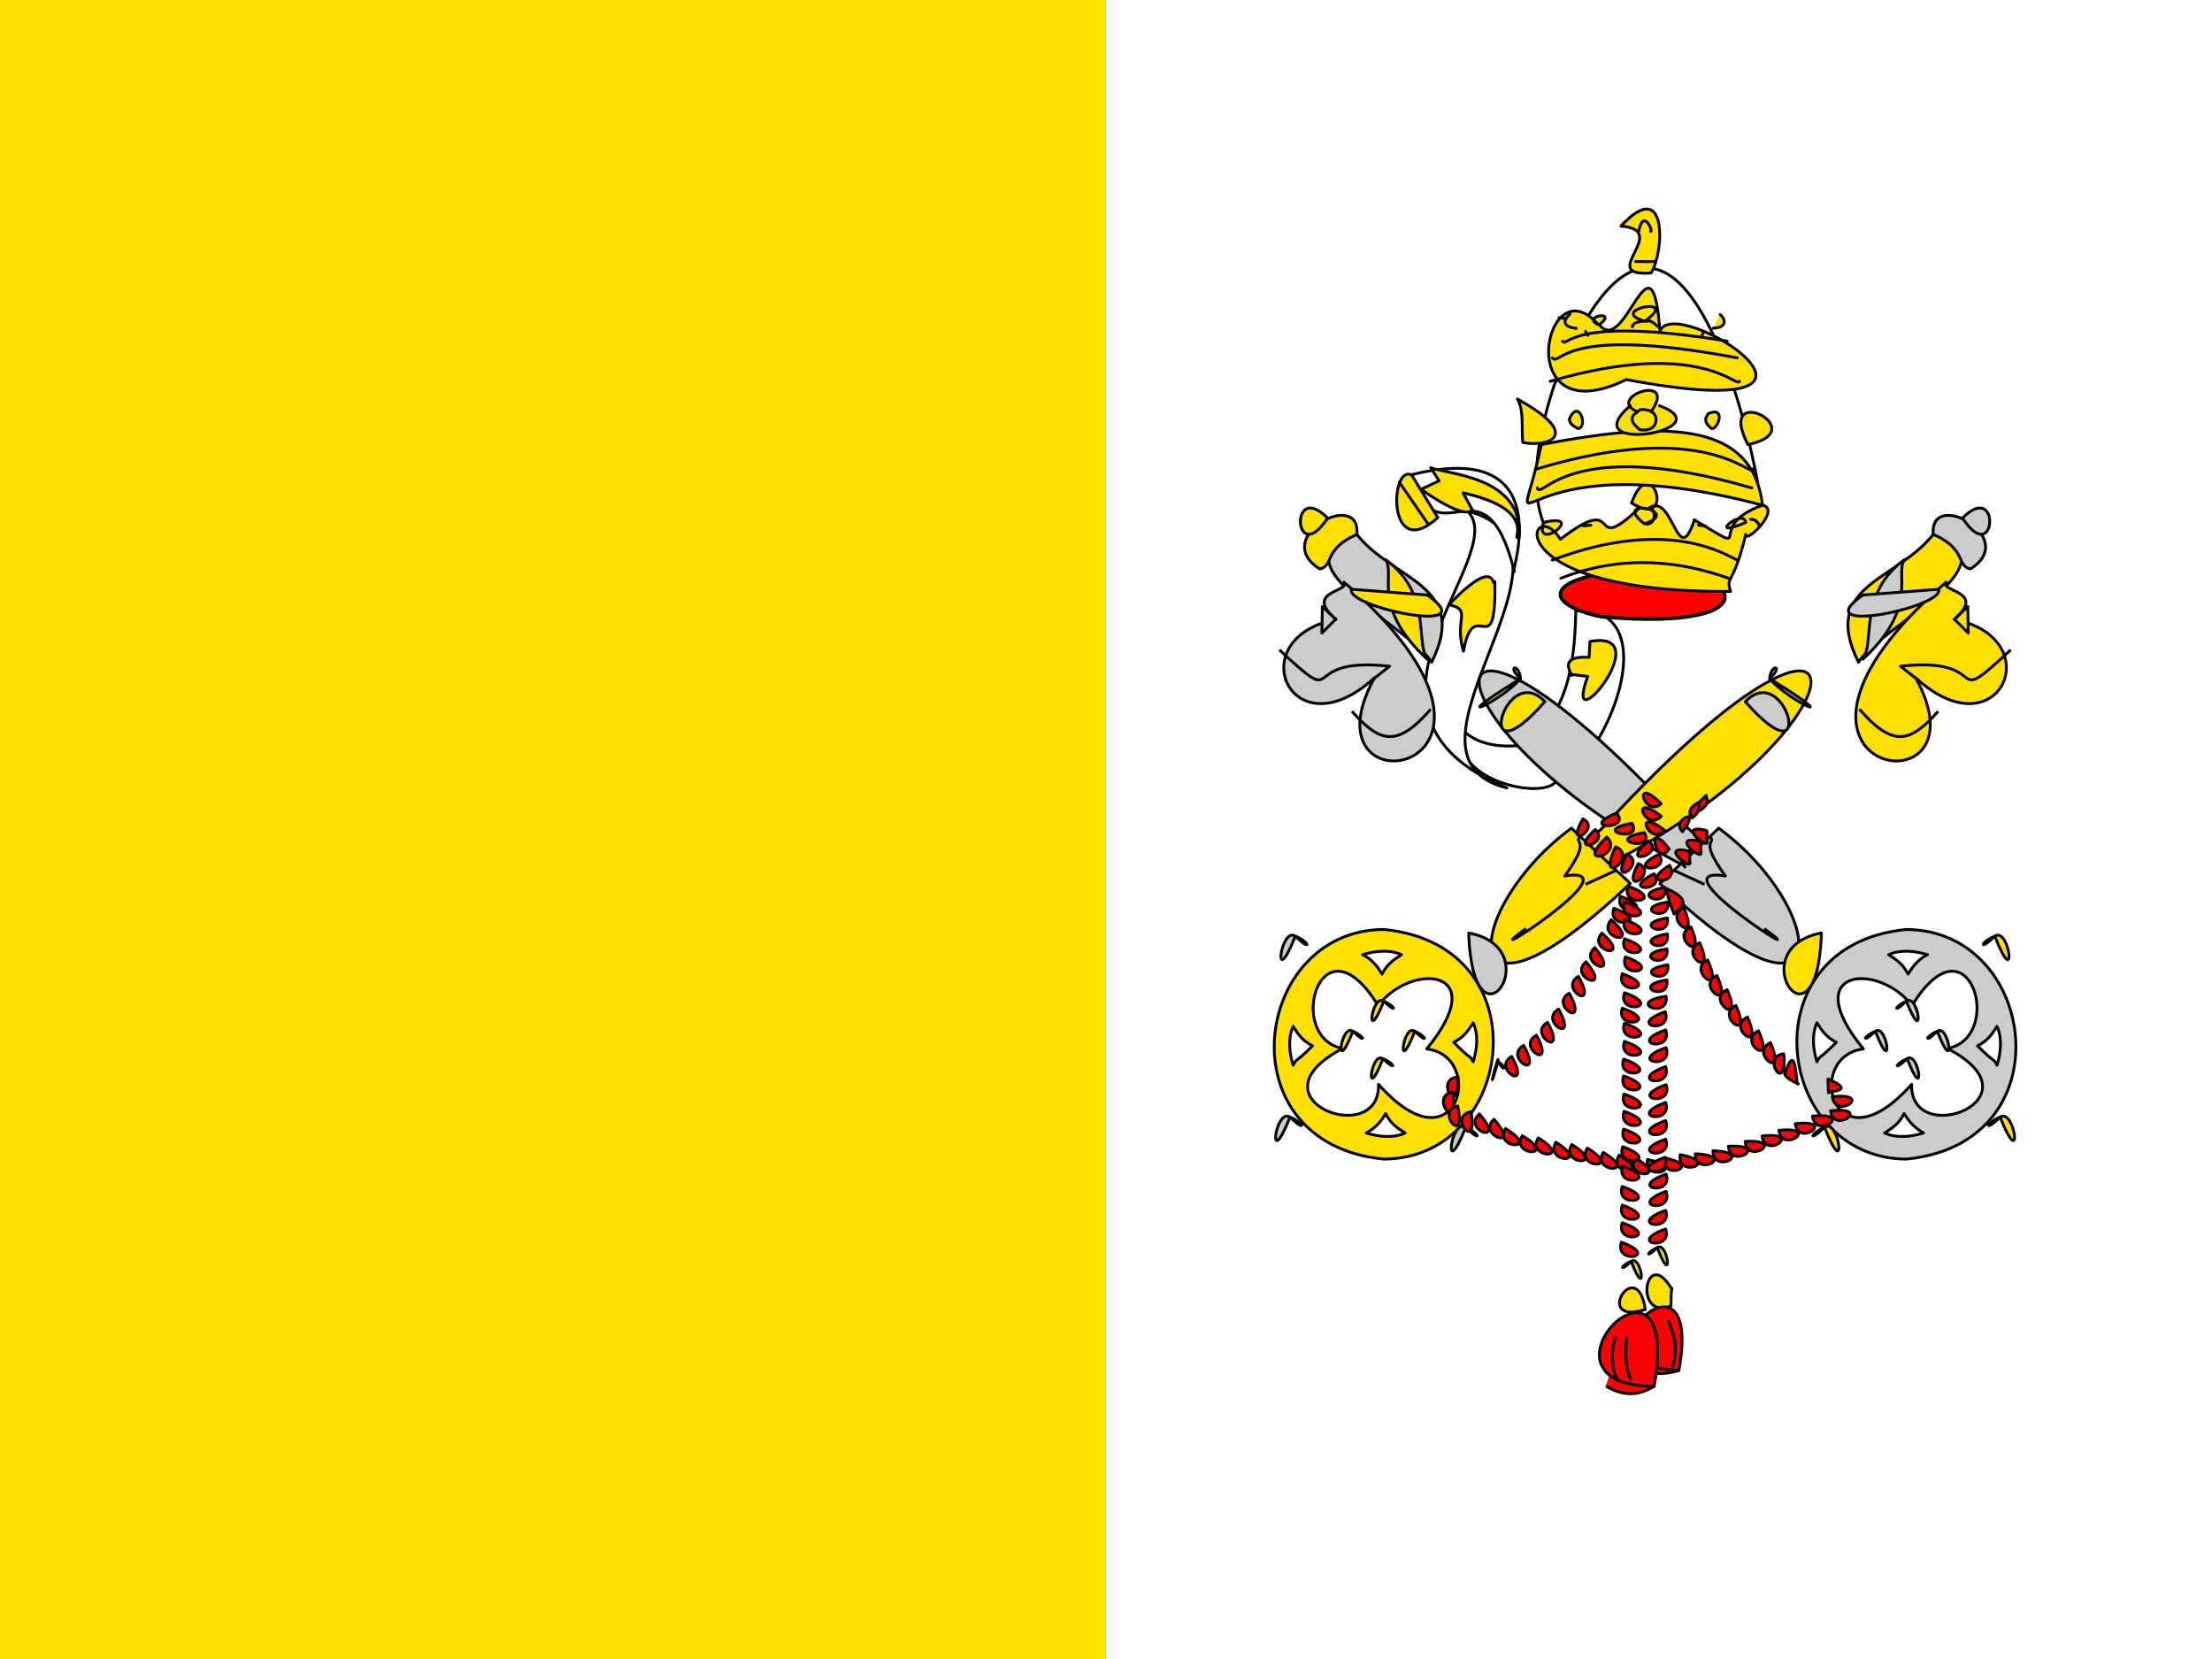 <svg xmlns="http://www.w3.org/2000/svg" id="Слой_1" x="0" y="0" version="1.1" viewBox="0 0 500 375" xml:space="preserve"><style>.st2{fill:#fff;stroke-linecap:round}.st10,.st2,.st3,.st6,.st7,.st8,.st9{stroke:#000;stroke-width:.641;stroke-linejoin:round;stroke-miterlimit:10}.st3{stroke-linecap:round;fill:#ffe000}.st10,.st6,.st7,.st8,.st9{fill:#ccc}.st10,.st7,.st8,.st9{fill:none}.st10,.st8,.st9{fill:#fff}.st10,.st9{fill:#ffe000}.st10{fill:#fa0204}</style><path fill="#fff" d="M0-60h500v500H0V-60z"/><path fill="#ffe000" d="M0-60h250v500H0V-60z"/><path d="M356.2 138.1c14.5-1.1 12.9 16.7 4.1 30.6-15.7-12.8-4.6-.8-4.1-30.6zm-11.4 30.3c20.1 12.5-7.9 12.9-13.7 2.3-.8-12-2.7-.3 13.7-2.3z" class="st2"/><path d="M331.7 115.5c10.3 10.1-32.5 45.6 8.9 62.6-29.4-7.3 22.1-54.4-8.9-62.6z" class="st2"/><path d="M342.3 129.1c-2.1 4 12.2-30.6-23.2-21.8 5.8 20.4 16.3-5.5 23.2 21.8z" class="st2"/><path d="M343.4 121.3c-2.4 1.6 5.2-5.9-12.7-9.9l2.3 4.2c-.5-1.2 0 3.2-11.8-5l4.1-1.9-1.9-3c3.2 1.5 21 1.8 20 15.6zM316.3 109l6.4 9.3m-3.6-10.9c-4.9-2.7-5.7 20.1 5.9 9.6l-5.9-9.6zm11.7 39.8c2.4-13.3 7.4 3.6 7.1-15.7-.7 2.1.9-6.6-10.4 5.2 5.4 1.1 1.1 3.3 3.3 10.5zm28.6-2.2c16-2.9-6.6 24.2-.5 7.9l-4-.5c2 1.7-4.3-4.4 4.3-3.8l.2-3.6z" class="st3"/><path d="M3330.5 138.1c14.5-1.1 12.9 16.7 4.1 30.6-15.8-12.8-4.6-.8-4.1-30.6zm-11.4 30.3c20.1 12.5-7.9 12.9-13.7 2.3-.9-12-2.8-.3 13.7-2.3z" class="st2"/><path d="M3306 115.5c10.3 10.1-32.5 45.6 8.9 62.6-29.4-7.3 22-54.4-8.9-62.6z" class="st2"/><path d="M3316.6 129.1c-2.1 4 12.2-30.6-23.2-21.8 5.8 20.4 16.2-5.5 23.2 21.8z" class="st2"/><path d="M3317.7 121.3c-2.4 1.6 5.2-5.9-12.7-9.9l2.3 4.2c-.5-1.2 0 3.2-11.8-5l4.1-1.9-1.9-3c3.2 1.5 20.9 1.8 20 15.6zm-27.1-12.3l6.4 9.3m-3.6-10.9c-4.9-2.7-5.7 20.1 5.9 9.6l-5.9-9.6zm11.6 39.8c2.4-13.3 7.4 3.6 7.1-15.7-.7 2.1.9-6.6-10.4 5.2 5.4 1.1 1.1 3.3 3.3 10.5zm28.6-2.2c16-2.9-6.6 24.2-.5 7.9l-4-.5c2 1.7-4.3-4.4 4.3-3.8l.2-3.6z" class="st3"/><path d="M351.3 87.1c-20.6 62.9 44.2 40.6 47 28.3-2.5-20.2-20.7-93.6-47-28.3z" class="st2"/><path fill="red" stroke="#000" stroke-linecap="round" stroke-linejoin="round" stroke-miterlimit="10" stroke-width=".8" d="M371.8 128.6c22.1-.4 29.4 14.3-9.8 10.8-13-2.6-14.6-9.3 9.8-10.8z"/><path d="M392.7 126.6c-2.1-.8-15.1-10.1-41.8 0m43.7-8.5c.1 2.8.1 2.8 0 0-.5-3.5-9.4 4.1 0 0zm1.1-.7c1.2 0 1.6.6 1.9 1.3m-48.7-.6c-2.2 7.1 10.1-2.4 0 0zm36.7.8l-1.7-.2m-26 .2l1.7-.2m11-3.9c-12.3 11.6-3.1-4.3-17.9 7.1-6.5-10.8-16.8 12.1 38.5 11.8-1.2-3.6.6-1.1 3.4-12.9-.1 2.3 8.1-5.7 3.8-6.6-13.8 4.9-.7 12.2-15.4 3.3-3.8 11.7-4.8-6.3-10.2-2.7 1.6.2 1.7 4.2-1.1 3.6 9-3-7.9-6.2 0 0m-2.9-4.7c10.3 6.4 4.5-12.4 0 0z" class="st3"/><path d="M396.2 106c-.2 2.4-10-11.7-48.8 0m39.5-9.1c1.5.1 3.3-5.2-.8-3.4-.2.6-1.5 1.5.8 3.4zm-30.2 0c2.4-.4.1-7.1-2-2.1.3.5-.2.9 2 2.1zm-8.3 3.6c-6.3 29.5-9-2 50 13.7-2.2-18.2-19.9-19.5-50-13.7z" class="st3"/><path d="M395.1 100.5c15.3-3.2-7.6-14.7 0 0zM343 90.2c1.5 2.6.9 6.3 1.2 9.8 5.1 1.1 14.3-1.2-1.2-9.8zm27.1 2.8c.3.5-.3-1.2 3.3 0m-2.9 4.1c1.1.4-3.8-2.1-.3-4-7.7-3.2 9.3-9.1 3 0 1.8.4 1.8 4.9-2.7 4zm4.6-5.4c14.9 5.6-19.7 11.3-6.6 0" class="st3"/><path d="M368.9 73.8c.4.4-.6-1.1 2.9-1.2-8.9-2.5 8.5-6 0 0 .8.2 1-.7 2.9 1.2m10.5 1.1l-.5.9M388.8 71.1c.4.1 2.6 2.9-1.6 3.1m-36.3 6.7c2.1 2 1.7-7.6 41.8 0m-34.3-6l.5.9m-6.5-4l1.5.2M353.2 77.1c1.2 1.7 1-5.9 37.2 0m-34.1-2.9c.5.1-4.8-.2-1.4-3.2m12.7 14.8c-26.2 12.8-18.5-26.5-6.3-12.4-4.1-1.8 4.7-3.5.2 0 5.9 7.5 11.9-23.1 13.7 1.5 3.2-9.1 51.7 22-7.6 10.9zm6.2-26.7c-.5 0 .7.1-4.1 0m3.4-6.8c.7.3-1.6-5.5-2.7 0m2.8 9.4c2.8-4 4.1-22.3-6.8-10.6 11.6 1-5.7 11.5 6.8 10.6z" class="st3"/><path fill="none" stroke="#000" stroke-linecap="round" stroke-linejoin="round" stroke-miterlimit="10" stroke-width=".641" d="M390.7 130.7c-10.2-3.6-23.2-5.7-37.9 0m40.4-44.5c-.6 1.7-8.9-9.9-42.8 0m-2.9 24.1c.9 3.1 6.6-12.2 48.5 0"/><path d="M306.7 120.8c8.4 10.6 25.6 11.4 16.9 28.9-4.8-8-36.6-22.7-16.9-28.9z" class="st6"/><path d="M303.8 131.6c1.5 2.2-9.3 2-1.8 8.4-21.8 4.3-10.2 30.5 8.7 13.2-17.7 32 43.6 22.1-6.9-21.6z" class="st6"/><path d="M298.9 137.1l-.1 6 3.1-3.1-3-2.9z" class="st6"/><path d="M305.6 160.8c5.9 6.5 9.8 8.8 17.8-.5m-34.2-13.4c15.3 14.2 3.3 1.3 24.9 3.7l-3.4 2.7" class="st7"/><path d="M380.3 185.9c4.1 4.8 9.5 5.5 11.9 15.2-73.3-31.6-76.6-85-11.9-15.2z" class="st6"/><path d="M388.5 187.2c24.7 18.2 27.6 51.2-13.3 12.5l13.3-12.5z" class="st6"/><path d="M385.3 199.9l-7-3.2m8.2-7.6c1.7 1.8-2.8.2 3.5 8.9-16.6-2.6 22.6 22.1 8.8 11.9m32.1.2c29.7.1 36.2 48.4 0 51.9-29.7-.1-36.1-48.4 0-51.9z" class="st6"/><path d="M421.2 237.1c-13.6 1.7-6.9 28.1 10.9 8-.4 14.8 30 3.3 8.1-8.1 13.2-2.5 4.9-30.8-8-9.7-7.6-9.9-26-8.5-11 9.8z" class="st8"/><path d="M430.9 226.3c-2.9 1.3-2.9 2.9 0 0 2.8-1.8 4.3 10.8 0 0zm7 6.8c-2.9 1.3-2.9 2.9 0 0 2.7-1.8 4.2 10.8 0 0zm-6.8 6.2c-3 1.3-3 2.9 0 0 2.7-1.8 4.2 10.8 0 0zm-7.2-6.2c-3 1.3-3 2.9 0 0 2.7-1.8 4.2 10.8 0 0z" class="st6"/><path d="M430.4 251.7c-1.1 2.2-2.5 3.2-4.4 4.4 2.6 1.2 5.9.9 8.8 0-1.8-1-3.2-2.4-4.4-4.4zm-15.3-16.1c-2.2-1.1-3.2-2.5-4.4-4.4-1.2 2.6-.9 5.9 0 8.8 1-1.8 0 0 4.4-4.4zm31.9.8c2.2-1.1 3.2-2.5 4.4-4.4 1.2 2.6.9 5.9 0 8.8-1-1.9 0 0-4.4-4.4zm-15.7-16.2c-1.1-2.2-2.5-3.2-4.4-4.4 2.6-1.2 5.9-.9 8.8 0-1.9.9-3.2 2.4-4.4 4.4z" class="st8"/><path d="M306.7 120.8c1-10.5-19.8.6-8.4 7.8 3.2-.6.8-4.5 8.4-7.8z" class="st9"/><path d="M300.1 117.1c-8.8-8.8-7.6 11.6 0 0zM313.2 126.5c2.3 3.2-3.4 10.7 9.4 22.5-2.7-3.9 1.1-14.9-9.4-22.5z" class="st9"/><path d="M322.6 134.5l-17.1-1.3c-1.5 4 30.5 10.7 17.1 1.3zm21.1 18.9c-.3-3.5-3.3-3 0 0-4.6 5.4-18.2 11.2 0 0zm5.5 5.2c-16.6 18.9-9.2-9.6 0 0zm62.5 52.3c-18.4 3.4-1.2 28.8 0 .6v-.6zm39.2.7c-3.5 1.5-3.5 3.5 0 0 3.4-2.2 5.1 13 0 0zm1.2 40.9c-3.5 1.5-3.5 3.5 0 0 3.4-2.2 5.2 13 0 0zm-39.7 2.3c-3.5 1.6-3.5 3.5 0 0 3.4-2.2 5.2 13.1 0 0zM437 120.8c-8.4 10.6-25.6 11.4-16.9 28.9 4.8-8 36.6-22.7 16.9-28.9z" class="st9"/><path d="M439.9 131.6c-1.5 2.2 9.3 2 1.8 8.4 21.8 4.3 10.2 30.5-8.7 13.2 17.7 32-43.6 22.1 6.9-21.6z" class="st9"/><path d="M444.8 137.1l.1 6-3.1-3.1 3-2.9z" class="st9"/><path d="M438.1 160.8c-5.9 6.5-9.8 8.8-17.8-.5m34.2-13.4c-15.3 14.2-3.3 1.3-24.9 3.7l3.4 2.7" class="st7"/><path d="M363.4 185.9c-4.1 4.8-9.5 5.5-11.9 15.2 73.3-31.6 76.6-85 11.9-15.2z" class="st9"/><path d="M355.2 187.2c-24.7 18.2-27.6 51.2 13.3 12.5l-13.3-12.5z" class="st9"/><path d="M358.4 199.9l7-3.2m-8.2-7.6c-1.7 1.8 2.8.2-3.5 8.9 16.6-2.6-22.6 22.1-8.8 11.9m-32.1.2c-29.7.1-36.2 48.4 0 51.9 29.7-.1 36.1-48.4 0-51.9z" class="st9"/><path d="M322.5 237.1c13.6 1.7 6.9 28.1-10.9 8 .4 14.8-30 3.3-8.1-8.1-13.2-2.5-4.9-30.8 8-9.7 7.6-9.9 26-8.5 11 9.8z" class="st8"/><path d="M312.8 226.3c2.9 1.3 2.9 2.9 0 0-2.8-1.8-4.3 10.8 0 0zm-7 6.8c2.9 1.3 2.9 2.9 0 0-2.8-1.8-4.2 10.8 0 0zm6.8 6.2c3 1.3 3 2.9 0 0-2.7-1.8-4.2 10.8 0 0zm7.2-6.2c2.9 1.3 2.9 2.9 0 0-2.7-1.8-4.2 10.8 0 0z" class="st9"/><path d="M313.2 251.7c1.1 2.2 2.5 3.2 4.4 4.4-2.6 1.2-5.9.9-8.8 0 1.9-1 3.3-2.4 4.4-4.4zm15.4-16.1c2.2-1.1 3.2-2.5 4.4-4.4 1.2 2.6.9 5.9 0 8.8-1-1.8-.1 0-4.4-4.4zm-31.9.8c-2.2-1.1-3.2-2.5-4.4-4.4-1.2 2.6-.9 5.9 0 8.8 1-1.9 0 0 4.4-4.4zm15.7-16.2c1.1-2.2 2.5-3.2 4.4-4.4-2.6-1.2-5.9-.9-8.8 0 1.9.9 3.2 2.4 4.4 4.4z" class="st8"/><path d="M437 120.8c-1-10.5 19.8.6 8.4 7.8-3.2-.6-.8-4.5-8.4-7.8z" class="st6"/><path d="M443.6 117.1c8.8-8.8 7.6 11.6 0 0zM430.5 126.5c-2.3 3.2 3.4 10.7-9.4 22.5 2.7-3.9-1.1-14.9 9.4-22.5z" class="st6"/><path d="M421.1 134.5l17.1-1.3c1.5 4-30.5 10.7-17.1 1.3zM400 153.4c.3-3.5 3.3-3 0 0 4.6 5.4 18.2 11.2 0 0zm-5.5 5.2c16.6 18.9 9.2-9.6 0 0zM332 210.9c18.4 3.4 1.2 28.8 0 .6v-.6zm-39.2.7c3.5 1.5 3.5 3.5 0 0-3.4-2.2-5.2 13 0 0zm-1.2 40.9c3.5 1.5 3.5 3.5 0 0-3.4-2.2-5.2 13 0 0zm39.7 2.3c3.5 1.6 3.5 3.5 0 0-3.4-2.2-5.2 13.1 0 0z" class="st6"/><path d="M375.5 181.7c-3.9 3.3-6.7-6.8 0 0z" class="st10"/><path d="M375.5 184.5c-3.4 3.8-7.5-5.8 0 0z" class="st10"/><path d="M376.3 187.7c-3.4 3.8-7.5-5.8 0 0zm8-4.5c0-.2-1.5-1.2 1.4-3.4-.5.1 1.5 1.5-1.4 3.4z" class="st10"/><path d="M382.5 184.9c-.4-.9-1.4-1.9 1.4-3.5-.5 0 1.4 1.4-1.4 3.5zm-2.2 3.1c-2.7-2.8 4.6-5.8 0 0zm-3 3.9c-3.1 4.6-5.3-7.2 0 0zm-11.9-8.1c3.5 3.9-9 3.7 0 0z" class="st10"/><path d="M368.9 186.1c2.6 4.5-9.7 1.7 0 0zm2.8 2.1c2.6 4.6-9.7 1.7 0 0z" class="st10"/><path d="M372.6 190.1c4.1 3.2-7.2 6 0 0zm2.4 3c2.8 4.3-8.2 4 0 0zm-17.2-8c4.3 2.1-4.4 7.5 0 0zm2.8 2.4c3.5 3.3-6.5 5.9 0 0zm2.6 1.7c4.1 4.1-7.7 7.3 0 0zm2 2.2c5.3 2.3-4.6 9.5 0 0zm2.5 1.7c4.8 1.9-4.2 8.2 0 0z" class="st10"/><path d="M370.3 195.2c4.8 1.8-4.2 8.1 0 0zm15.6-5c.4 2.1-7.3-4.2-.2-2.5.5.6-.1-.1.2 2.5z" class="st10"/><path d="M384.5 192.7c.4 2.1-7.3-4.2-.2-2.5.5.6-.1 0 .2 2.5zm-2.5 2.2c.4 2.1-7.3-4.2-.2-2.5.5.6-.1-.1.2 2.5zM381 196.2c-.7-1.7-1.6-2 0 0M377.4 195.6c2.6 4.6-7.5 4.5 0 0z" class="st10"/><path d="M373.9 197.5c2.8 4.3-8.2 4 0 0zm-7.6 5.1c-1.8 5.1 9.1 3.2 0 0zm-1.5 2.7c-1.8 5.2 9.1 3.3 0 0z" class="st10"/><path d="M364.2 207.9c-3.6 4.2 7.2 6.4 0 0zm-2.1 3c-3.6 4.1 7.2 6.4 0 0zm-1.6 3.3c-4.1 3.5 6.2 7.5 0 0zm-2 3.2c-4.2 3.5 6.2 7.4 0 0zm-1.7 3.3c-4.7 2.7 4.7 8.4 0 0zm-2.1 3.8c-4.7 2.7 4.7 8.5 0 0zm-2.4 3.6c-4.7 2.7 4.7 8.4 0 0zm-2.5 3c-4.7 2.7 4.7 8.5 0 0zm-2.5 2.9c-4.8 2.7 4.6 8.4 0 0zm-2.9 2.3c-4.7 2.7 4.7 8.5 0 0zm-2.7 2.5c-4.7 2.7 4.7 8.4 0 0z" class="st10"/><path d="M338.6 240c1.9 1 1.7 2.7 0 0 .5-3.2-3.1 10.6 0 0zm64.8 2.7c.3 1.2 3.1 2.3 3.1 2.3-.7 1.1-.2-10.6-3.1-2.3z" class="st10"/><path d="M403.2 238.2c-5.4.6.9 9.6 0 0z" class="st10"/><path d="M400.2 235.7c-5 2.3 3.9 8.9 0 0z" class="st10"/><path d="M397.5 233c-5 2.3 3.9 8.8 0 0z" class="st10"/><path d="M395 229.9c-5 2.3 3.9 8.8 0 0z" class="st10"/><path d="M392.4 227.3c-4.9 2.2 3.9 8.8 0 0z" class="st10"/><path d="M390.4 223.7c-5 2.2 3.9 8.8 0 0z" class="st10"/><path d="M388.1 220.5c-5 2.2 3.9 8.8 0 0z" class="st10"/><path d="M386 217c-4.9 2.3 4 8.9 0 0z" class="st10"/><path d="M384.2 213.1c-5 2.3 3.9 8.8 0 0z" class="st10"/><path d="M382.2 209.5c-5 2.3 3.9 8.8 0 0z" class="st10"/><path d="M380.6 205.2c-5 2.3 3.9 8.9 0 0z" class="st10"/><path d="M376.8 200.9c0 .5-.1 1.4 1.6 5.7.6-.8 5.1-2.8-1.6-5.7zm-4.4 61.2c-1 5.4 9.5 1.9 0 0z" class="st10"/><path d="M376.1 261.7c-1 5.4 9.5 1.9 0 0z" class="st10"/><path d="M379.8 261c-1 5.4 9.5 1.8 0 0z" class="st10"/><path d="M383.2 260.8c-.1 5.4 9.7.4 0 0z" class="st10"/><path d="M387.2 260.1c-.1 5.5 9.7.4 0 0z" class="st10"/><path d="M390.7 259.1c.3 5.4 9.7-.5 0 0z" class="st10"/><path d="M394.5 258c.3 5.4 9.6-.5 0 0z" class="st10"/><path d="M398.3 256.8c.6 5.4 9.6-1.1 0 0z" class="st10"/><path d="M402.1 255.5c.6 5.4 9.6-1 0 0z" class="st10"/><path d="M405.8 254c.6 5.4 9.6-1.1 0 0z" class="st10"/><path d="M409.7 252.3c.7 5.5 9.7-1 0 0z" class="st10"/><path d="M413.8 251.1c.6 5.4 9.6-1.1 0 0zm.4-3.2c.7 5.4 9.6-1 0 0zm-.9-.9c.1-.4 6.5-.3-.1-3.1l.1 3.1zm-73 8.1c-2.8 4.7 8.3 5.1 0 0z" class="st10"/><path d="M344.1 256.7c-2.8 4.7 8.3 5 0 0z" class="st10"/><path d="M347.7 257.2c-2.8 4.7 8.3 5.1 0 0z" class="st10"/><path d="M351.7 258.2c-2.8 4.7 8.2 5.1 0 0z" class="st10"/><path d="M355.3 258.7c-2.8 4.7 8.2 5.1 0 0z" class="st10"/><path d="M358.8 259.5c-2.8 4.7 8.2 5 0 0z" class="st10"/><path d="M362.4 260.5c-2.8 4.6 8.3 5 0 0z" class="st10"/><path d="M366 261.1c-2.8 4.7 8.2 5 0 0z" class="st10"/><path d="M369.6 261.7c-2.7 4.7 8.3 5 0 0zm-40-18.2c-5.4 0 0 9.7 0 0z" class="st10"/><path d="M328.4 246.9c-5.4.7 1.2 9.6 0 0z" class="st10"/><path d="M329.5 250c-5.3 1.2 2.1 9.4 0 0z" class="st10"/><path d="M332.5 251.3c-5.4 1 1.7 9.5 0 0z" class="st10"/><path d="M334.4 251.8c-4.1 3.6 6.3 7.3 0 0z" class="st10"/><path d="M337.7 253c-4 3.6 6.4 7.3 0 0zm30.3-52.7c-1.8 5.2 9.1 3.3 0 0zm-.8 3.6c-1.8 5.1 9.1 3.2 0 0zm.1 4c-1.8 5.2 9.1 3.2 0 0zm-.1 4.3c-1.8 5.1 9.1 3.2 0 0zm.2 4.1c-1.8 5.2 9.1 3.2 0 0zm-.7 3.8c-1.7 5.2 9.1 3.3 0 0zm.5 4.3c-1.8 5.2 9.1 3.2 0 0zm-.5 3.5c-1.7 5.1 9.1 3.2 0 0zm.5 3.4c-1.8 5.1 9.1 3.2 0 0zm0 4.1c-1.8 5.1 9.1 3.2 0 0zm-.2 4c-1.8 5.1 9.1 3.2 0 0zm0 3.8c-1.7 5.2 9.1 3.2 0 0zm.1 4.1c-1.7 5.2 9.2 3.2 0 0zm0 3.9c-1.7 5.2 9.2 3.3 0 0zm-.1 4c-1.7 5.2 9.1 3.2 0 0zm-.2 4c-1.8 5.2 9.1 3.3 0 0zm0 4.4c-1.8 5.2 9.1 3.2 0 0zm-.1 4.6c-1.8 5.1 9.1 3.2 0 0zm0 4.2c-1.8 5.2 9.1 3.3 0 0zm0 4c-1.8 5.2 9.1 3.2 0 0zm-.2 4.4c-1.7 5.2 9.1 3.3 0 0z" class="st10"/><path d="M376.4 200.6c.7 5.2-8.6 1.4 0 0zm.6 3.3c.7 5.1-8.7 1.3 0 0zm-.1 3.6c.7 5.1-8.6 1.3 0 0zm0 3.6c.7 5.2-8.7 1.4 0 0zm-.1 3.4c.7 5.1-8.7 1.3 0 0zm.2 3.6c.7 5.1-8.7 1.3 0 0zm-.2 3.4c.7 5.2-8.7 1.4 0 0zm-.2 3.7c.8 5.4-9.5 1.4 0 0zm-.2 3.5c1.8 5.2-9.1 3.2 0 0zm.1 4.1c1.8 5.2-9.1 3.2 0 0zm.1 4c1.8 5.2-9.1 3.2 0 0zm-.1 4.3c1.7 5.2-9.1 3.3 0 0zm.1 4.1c1.8 5.1-9.1 3.2 0 0zm-.1 4c1.7 5.2-9.1 3.3 0 0zm0 4.1c1.8 5.2-9.1 3.2 0 0zm0 4.2c1.8 5.1-9.1 3.2 0 0zm-.1 4.1c1.7 5.2-9.2 3.2 0 0zm.2 3.8c1.8 5.1-9.1 3.2 0 0zm0 3.9c1.8 5.2-9.1 3.3 0 0zm-.1 4.3c1.7 5.2-9.1 3.2 0 0zm0 4.2c1.7 5.2-9.1 3.2 0 0z" class="st10"/><g><path d="M369.9 309.7c4 1.1 6.4 1 9.6.1l-3.5-5.6" class="st10"/><path d="M377.7 295.2c-8.6 3.4-5.8-14 .2-3.8 0-.9-.2.9-.2 3.8zm-3.1-13.2c-2.6 1.2-2.6 2.6 0 0 2.4-1.6 3.7 9.6 0 0z" class="st9"/><path d="M377.1 298.4c1.4 3.6 2.3 6.6.9 10.7m1.5.6c-26.9-.1 5.8-32.1 0 0z" class="st10"/></g><g><path d="M363 313.3c3.9 2.4 7.4 2.2 10.8.1l-8.1-8.4" class="st10"/><path d="M368.7 285.1c-2.6 1.1-2.6 2.6 0 0 2.4-1.6 3.7 9.5 0 0z" class="st9"/><path d="M371.9 296c-12.1 3.8-1.9-12.7 0 0z" class="st9"/><path d="M368.7 312.1c-1.3-2.8-1.4-6.2-1-9.9m-1.9 10.1c-1.5-2.6-1.8-6-.6-10.2m8.7 11.3c-30.9-.3 6.6-37.3 0 0z" class="st10"/></g></svg>